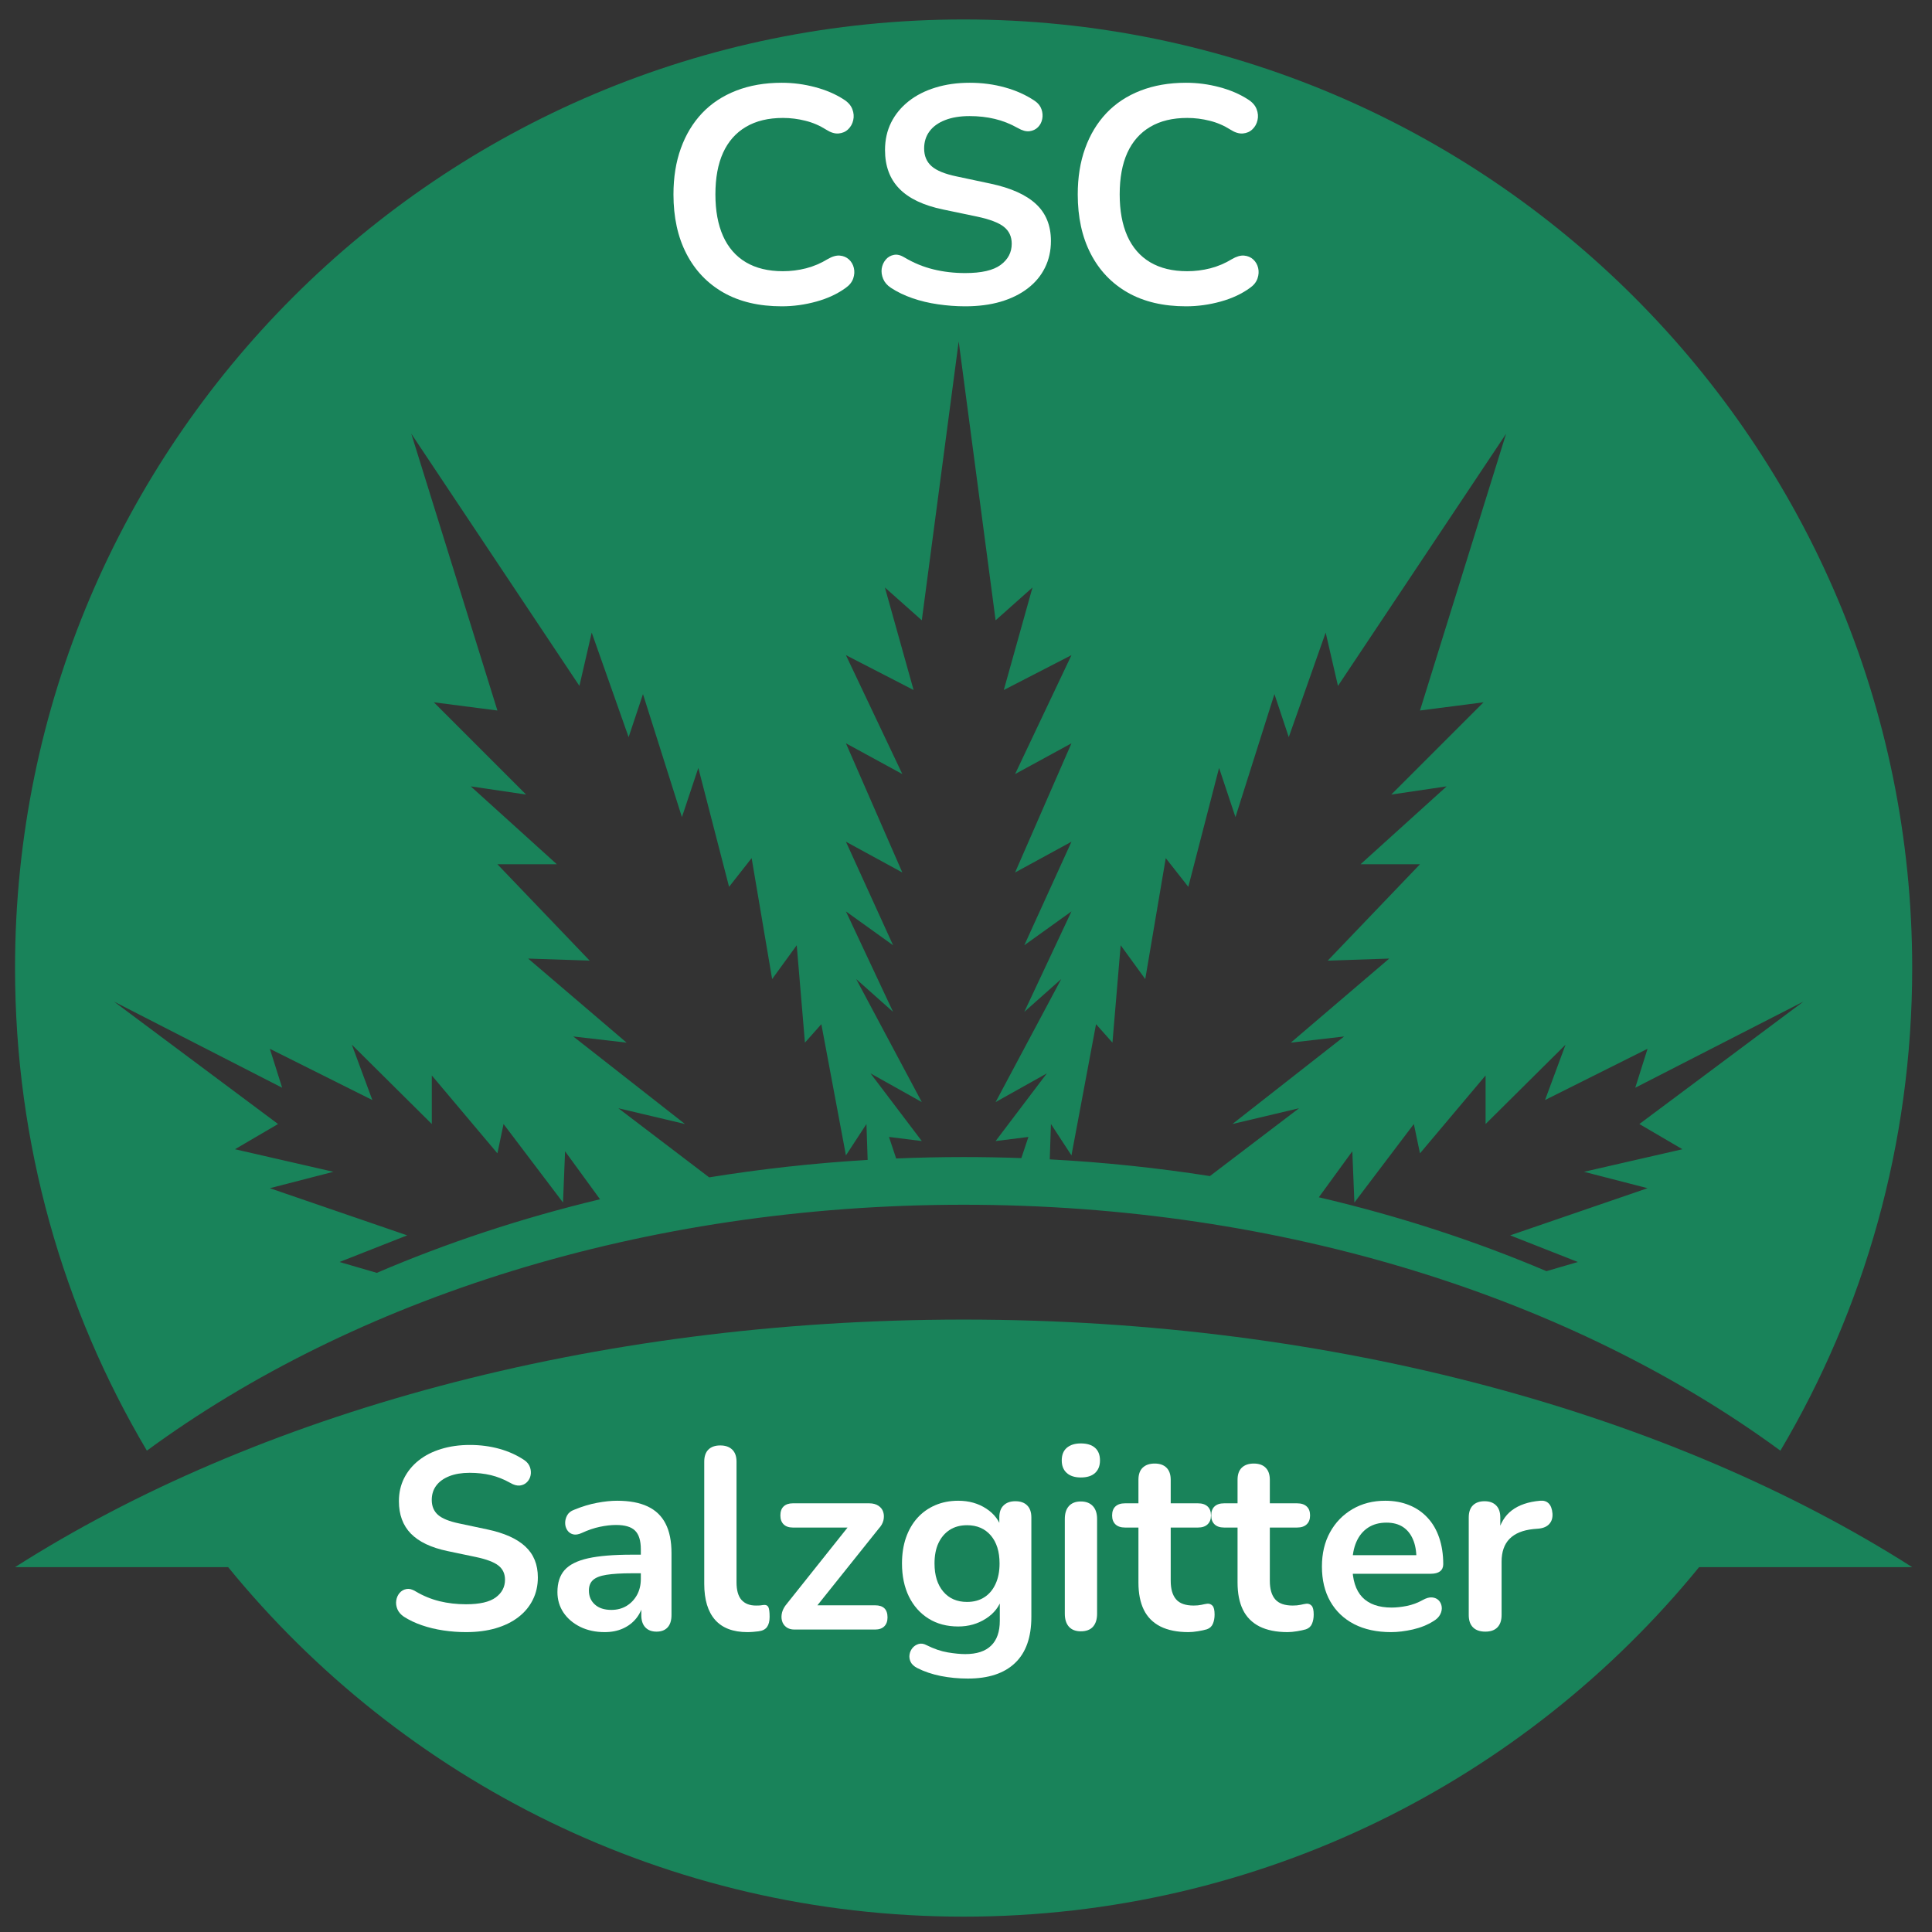 <svg xmlns="http://www.w3.org/2000/svg" xmlns:xlink="http://www.w3.org/1999/xlink" width="500" viewBox="0 0 375 375" height="500" preserveAspectRatio="xMidYMid meet"><rect x="0" y="0" width="375" height="375" fill="#333333" stroke="none"/><defs><g></g><clipPath id="3d6b4fba5b"><path d="M 2.918 3.773 L 371.16 3.773 L 371.16 281.707 L 2.918 281.707 Z M 2.918 3.773 " clip-rule="nonzero"></path></clipPath><clipPath id="1e440831c0"><path d="M 2.918 256.082 L 371.16 256.082 L 371.16 372.016 L 2.918 372.016 Z M 2.918 256.082 " clip-rule="nonzero"></path></clipPath></defs><g clip-path="url(#3d6b4fba5b)"><path fill="#19835a" d="M 52.375 203.57 L 72.273 213.516 L 68.293 202.773 L 83.812 218.172 L 83.812 208.742 L 96.547 223.863 L 97.738 218.172 L 109.281 233.414 L 109.68 223.465 L 116.465 232.777 C 101.207 236.434 86.695 241.246 73.137 247.062 L 65.906 244.953 L 79.035 239.781 L 52.375 230.629 L 64.711 227.445 L 45.609 223.066 L 53.969 218.172 L 22.133 194.414 L 54.766 211.129 Z M 112.465 133.133 L 114.852 122.789 L 122.016 143.082 L 124.801 134.727 L 132.359 158.602 L 135.543 149.051 L 141.512 172.133 L 145.891 166.562 L 149.871 190.039 L 154.645 183.473 L 156.238 202.375 L 159.422 198.793 L 164.195 224.262 L 168.176 218.172 L 168.41 225.137 C 157.934 225.762 147.664 226.902 137.652 228.527 L 120.023 215.109 L 132.957 218.172 L 111.27 201.18 L 121.617 202.375 L 102.516 186.059 L 114.453 186.457 L 96.547 167.754 L 108.086 167.754 L 91.375 152.633 L 102.117 154.223 L 84.211 136.316 L 96.547 137.91 L 79.832 84.188 Z M 164.195 163.379 L 175.141 169.348 L 164.195 144.277 L 175.141 150.246 L 164.195 127.164 L 177.328 133.93 L 171.758 114.031 L 178.922 120.402 L 186.082 66.281 L 193.246 120.402 L 200.406 114.031 L 194.836 133.93 L 207.969 127.164 L 197.027 150.246 L 207.969 144.277 L 197.027 169.348 L 207.969 163.379 L 198.816 183.473 L 207.969 176.906 L 198.816 196.406 L 205.98 190.039 L 193.246 213.914 L 203.191 208.344 L 193.246 221.477 L 199.613 220.68 L 198.242 224.785 C 194.531 224.652 190.797 224.582 187.039 224.582 C 182.641 224.582 178.277 224.68 173.945 224.859 L 172.551 220.68 L 178.922 221.477 L 168.969 208.344 L 178.922 213.914 L 166.188 190.039 L 173.348 196.406 L 164.195 176.906 L 173.348 183.473 Z M 215.926 202.375 L 217.52 183.473 L 222.293 190.039 L 226.273 166.562 L 230.652 172.133 L 236.621 149.051 L 239.805 158.602 L 247.367 134.727 L 250.148 143.082 L 257.312 122.789 L 259.699 133.133 L 292.332 84.188 L 275.617 137.91 L 287.953 136.316 L 270.047 154.223 L 280.793 152.633 L 264.078 167.754 L 275.617 167.754 L 257.711 186.457 L 269.648 186.059 L 250.547 202.375 L 260.895 201.18 L 239.207 218.172 L 252.141 215.109 L 234.84 228.277 C 224.723 226.691 214.344 225.594 203.758 225.031 L 203.988 218.172 L 207.969 224.262 L 212.742 198.793 Z M 319.789 203.57 L 317.402 211.129 L 350.031 194.414 L 318.199 218.172 L 326.555 223.066 L 307.453 227.445 L 319.789 230.629 L 293.125 239.781 L 306.258 244.953 L 300.164 246.73 C 286.344 240.859 271.547 236.023 255.984 232.391 L 262.484 223.465 L 262.887 233.414 L 274.426 218.172 L 275.617 223.863 L 288.352 208.742 L 288.352 218.172 L 303.871 202.773 L 299.891 213.516 Z M 187.039 233.84 C 249.258 233.84 305.461 252.141 345.574 281.574 C 361.824 254.129 371.156 222.105 371.156 187.898 C 371.156 86.211 288.727 3.777 187.039 3.777 C 85.352 3.777 2.918 86.211 2.918 187.898 C 2.918 222.105 12.254 254.129 28.508 281.57 C 68.617 252.141 124.82 233.84 187.039 233.84 " fill-opacity="1" fill-rule="nonzero"></path></g><g clip-path="url(#1e440831c0)"><path fill="#19835a" d="M 187.039 256.129 C 114.715 256.129 49.41 274.559 2.918 304.18 L 44.281 304.18 C 78.043 345.578 129.453 372.02 187.039 372.02 C 244.625 372.02 296.035 345.578 329.797 304.18 L 371.156 304.18 C 324.668 274.559 259.363 256.129 187.039 256.129 " fill-opacity="1" fill-rule="nonzero"></path></g><g fill="#ffffff" fill-opacity="1"><g transform="translate(127.485, 58.861)"><g><path d="M 24.25 0.594 C 19.852 0.594 16.086 -0.289 12.953 -2.062 C 9.828 -3.844 7.426 -6.359 5.75 -9.609 C 4.07 -12.859 3.234 -16.695 3.234 -21.125 C 3.234 -24.438 3.711 -27.422 4.672 -30.078 C 5.629 -32.734 7.004 -35.008 8.797 -36.906 C 10.598 -38.801 12.801 -40.254 15.406 -41.266 C 18.02 -42.285 20.969 -42.797 24.25 -42.797 C 26.438 -42.797 28.586 -42.516 30.703 -41.953 C 32.816 -41.398 34.676 -40.602 36.281 -39.562 C 37.113 -39.039 37.672 -38.41 37.953 -37.672 C 38.234 -36.941 38.289 -36.227 38.125 -35.531 C 37.969 -34.832 37.641 -34.242 37.141 -33.766 C 36.641 -33.285 36.02 -33.016 35.281 -32.953 C 34.539 -32.891 33.734 -33.141 32.859 -33.703 C 31.617 -34.492 30.281 -35.066 28.844 -35.422 C 27.414 -35.785 25.961 -35.969 24.484 -35.969 C 21.648 -35.969 19.254 -35.391 17.297 -34.234 C 15.336 -33.078 13.859 -31.398 12.859 -29.203 C 11.867 -27.016 11.375 -24.32 11.375 -21.125 C 11.375 -17.977 11.867 -15.285 12.859 -13.047 C 13.859 -10.816 15.336 -9.117 17.297 -7.953 C 19.254 -6.797 21.648 -6.219 24.484 -6.219 C 25.992 -6.219 27.488 -6.406 28.969 -6.781 C 30.445 -7.164 31.844 -7.758 33.156 -8.562 C 34.039 -9.082 34.832 -9.312 35.531 -9.25 C 36.227 -9.188 36.816 -8.938 37.297 -8.5 C 37.773 -8.062 38.094 -7.508 38.25 -6.844 C 38.406 -6.188 38.363 -5.508 38.125 -4.812 C 37.883 -4.113 37.406 -3.508 36.688 -3 C 35.094 -1.832 33.188 -0.941 30.969 -0.328 C 28.758 0.285 26.52 0.594 24.25 0.594 Z M 24.25 0.594 "></path></g></g></g><g fill="#ffffff" fill-opacity="1"><g transform="translate(168.187, 58.861)"><g><path d="M 19.156 0.594 C 17.395 0.594 15.633 0.461 13.875 0.203 C 12.125 -0.047 10.469 -0.441 8.906 -0.984 C 7.352 -1.523 5.961 -2.195 4.734 -3 C 4.016 -3.477 3.516 -4.055 3.234 -4.734 C 2.953 -5.41 2.859 -6.078 2.953 -6.734 C 3.055 -7.391 3.316 -7.969 3.734 -8.469 C 4.16 -8.969 4.691 -9.273 5.328 -9.391 C 5.961 -9.516 6.66 -9.336 7.422 -8.859 C 9.18 -7.816 11.035 -7.055 12.984 -6.578 C 14.941 -6.098 17 -5.859 19.156 -5.859 C 22.312 -5.859 24.602 -6.383 26.031 -7.438 C 27.469 -8.5 28.188 -9.867 28.188 -11.547 C 28.188 -12.941 27.676 -14.039 26.656 -14.844 C 25.645 -15.645 23.898 -16.305 21.422 -16.828 L 14.844 -18.203 C 11.051 -18.992 8.227 -20.336 6.375 -22.234 C 4.52 -24.129 3.594 -26.633 3.594 -29.75 C 3.594 -31.707 3.988 -33.484 4.781 -35.078 C 5.582 -36.672 6.711 -38.047 8.172 -39.203 C 9.629 -40.359 11.363 -41.242 13.375 -41.859 C 15.395 -42.484 17.617 -42.797 20.047 -42.797 C 22.441 -42.797 24.719 -42.492 26.875 -41.891 C 29.031 -41.297 30.969 -40.422 32.688 -39.266 C 33.32 -38.828 33.75 -38.285 33.969 -37.641 C 34.188 -37.004 34.234 -36.379 34.109 -35.766 C 33.992 -35.148 33.719 -34.617 33.281 -34.172 C 32.844 -33.734 32.289 -33.473 31.625 -33.391 C 30.969 -33.316 30.223 -33.52 29.391 -34 C 27.91 -34.832 26.41 -35.426 24.891 -35.781 C 23.379 -36.145 21.75 -36.328 20 -36.328 C 18.156 -36.328 16.57 -36.066 15.25 -35.547 C 13.938 -35.035 12.93 -34.312 12.234 -33.375 C 11.535 -32.438 11.188 -31.328 11.188 -30.047 C 11.188 -28.609 11.664 -27.461 12.625 -26.609 C 13.582 -25.754 15.219 -25.086 17.531 -24.609 L 24.062 -23.219 C 28.008 -22.383 30.953 -21.066 32.891 -19.266 C 34.828 -17.473 35.797 -15.082 35.797 -12.094 C 35.797 -10.176 35.406 -8.438 34.625 -6.875 C 33.852 -5.32 32.738 -3.988 31.281 -2.875 C 29.82 -1.758 28.07 -0.898 26.031 -0.297 C 24 0.297 21.707 0.594 19.156 0.594 Z M 19.156 0.594 "></path></g></g></g><g fill="#ffffff" fill-opacity="1"><g transform="translate(205.956, 58.861)"><g><path d="M 24.25 0.594 C 19.852 0.594 16.086 -0.289 12.953 -2.062 C 9.828 -3.844 7.426 -6.359 5.75 -9.609 C 4.07 -12.859 3.234 -16.695 3.234 -21.125 C 3.234 -24.438 3.711 -27.422 4.672 -30.078 C 5.629 -32.734 7.004 -35.008 8.797 -36.906 C 10.598 -38.801 12.801 -40.254 15.406 -41.266 C 18.02 -42.285 20.969 -42.797 24.25 -42.797 C 26.438 -42.797 28.586 -42.516 30.703 -41.953 C 32.816 -41.398 34.676 -40.602 36.281 -39.562 C 37.113 -39.039 37.672 -38.41 37.953 -37.672 C 38.234 -36.941 38.289 -36.227 38.125 -35.531 C 37.969 -34.832 37.641 -34.242 37.141 -33.766 C 36.641 -33.285 36.02 -33.016 35.281 -32.953 C 34.539 -32.891 33.734 -33.141 32.859 -33.703 C 31.617 -34.492 30.281 -35.066 28.844 -35.422 C 27.414 -35.785 25.961 -35.969 24.484 -35.969 C 21.648 -35.969 19.254 -35.391 17.297 -34.234 C 15.336 -33.078 13.859 -31.398 12.859 -29.203 C 11.867 -27.016 11.375 -24.32 11.375 -21.125 C 11.375 -17.977 11.867 -15.285 12.859 -13.047 C 13.859 -10.816 15.336 -9.117 17.297 -7.953 C 19.254 -6.797 21.648 -6.219 24.484 -6.219 C 25.992 -6.219 27.488 -6.406 28.969 -6.781 C 30.445 -7.164 31.844 -7.758 33.156 -8.562 C 34.039 -9.082 34.832 -9.312 35.531 -9.25 C 36.227 -9.188 36.816 -8.938 37.297 -8.5 C 37.773 -8.062 38.094 -7.508 38.25 -6.844 C 38.406 -6.188 38.363 -5.508 38.125 -4.812 C 37.883 -4.113 37.406 -3.508 36.688 -3 C 35.094 -1.832 33.188 -0.941 30.969 -0.328 C 28.758 0.285 26.52 0.594 24.25 0.594 Z M 24.25 0.594 "></path></g></g></g><g fill="#ffffff" fill-opacity="1"><g transform="translate(74.428, 316.293)"><g><path d="M 16.031 0.5 C 14.562 0.5 13.094 0.391 11.625 0.172 C 10.156 -0.047 8.77 -0.379 7.469 -0.828 C 6.164 -1.273 4.992 -1.832 3.953 -2.5 C 3.359 -2.906 2.941 -3.391 2.703 -3.953 C 2.473 -4.523 2.398 -5.086 2.484 -5.641 C 2.566 -6.191 2.781 -6.676 3.125 -7.094 C 3.477 -7.508 3.922 -7.766 4.453 -7.859 C 4.992 -7.961 5.582 -7.816 6.219 -7.422 C 7.688 -6.547 9.238 -5.906 10.875 -5.5 C 12.508 -5.102 14.227 -4.906 16.031 -4.906 C 18.676 -4.906 20.598 -5.348 21.797 -6.234 C 22.992 -7.117 23.594 -8.266 23.594 -9.672 C 23.594 -10.836 23.164 -11.754 22.312 -12.422 C 21.469 -13.086 20.008 -13.641 17.938 -14.078 L 12.422 -15.234 C 9.254 -15.898 6.891 -17.023 5.328 -18.609 C 3.773 -20.203 3 -22.301 3 -24.906 C 3 -26.539 3.332 -28.023 4 -29.359 C 4.676 -30.703 5.625 -31.859 6.844 -32.828 C 8.062 -33.797 9.516 -34.535 11.203 -35.047 C 12.891 -35.566 14.75 -35.828 16.781 -35.828 C 18.789 -35.828 20.695 -35.578 22.5 -35.078 C 24.301 -34.578 25.922 -33.844 27.359 -32.875 C 27.891 -32.508 28.25 -32.055 28.438 -31.516 C 28.625 -30.984 28.664 -30.457 28.562 -29.938 C 28.457 -29.414 28.223 -28.973 27.859 -28.609 C 27.492 -28.242 27.035 -28.023 26.484 -27.953 C 25.93 -27.891 25.305 -28.062 24.609 -28.469 C 23.367 -29.164 22.113 -29.664 20.844 -29.969 C 19.57 -30.27 18.203 -30.422 16.734 -30.422 C 15.203 -30.422 13.883 -30.203 12.781 -29.766 C 11.676 -29.328 10.832 -28.719 10.25 -27.938 C 9.664 -27.156 9.375 -26.227 9.375 -25.156 C 9.375 -23.945 9.773 -22.984 10.578 -22.266 C 11.379 -21.555 12.75 -21 14.688 -20.594 L 20.141 -19.438 C 23.453 -18.738 25.914 -17.633 27.531 -16.125 C 29.156 -14.625 29.969 -12.625 29.969 -10.125 C 29.969 -8.52 29.641 -7.066 28.984 -5.766 C 28.336 -4.461 27.406 -3.344 26.188 -2.406 C 24.969 -1.469 23.504 -0.75 21.797 -0.25 C 20.086 0.25 18.164 0.5 16.031 0.5 Z M 16.031 0.5 "></path></g></g></g><g fill="#ffffff" fill-opacity="1"><g transform="translate(106.04, 316.293)"><g><path d="M 11.328 0.5 C 9.555 0.5 7.977 0.16 6.594 -0.516 C 5.207 -1.203 4.117 -2.129 3.328 -3.297 C 2.547 -4.473 2.156 -5.797 2.156 -7.266 C 2.156 -9.066 2.617 -10.492 3.547 -11.547 C 4.484 -12.598 6.004 -13.359 8.109 -13.828 C 10.223 -14.297 13.051 -14.531 16.594 -14.531 L 19.094 -14.531 L 19.094 -10.922 L 16.641 -10.922 C 14.566 -10.922 12.91 -10.82 11.672 -10.625 C 10.441 -10.426 9.566 -10.082 9.047 -9.594 C 8.523 -9.113 8.266 -8.438 8.266 -7.562 C 8.266 -6.457 8.648 -5.555 9.422 -4.859 C 10.191 -4.16 11.258 -3.812 12.625 -3.812 C 13.727 -3.812 14.707 -4.066 15.562 -4.578 C 16.414 -5.098 17.094 -5.805 17.594 -6.703 C 18.094 -7.609 18.344 -8.648 18.344 -9.828 L 18.344 -15.578 C 18.344 -17.254 17.973 -18.457 17.234 -19.188 C 16.504 -19.926 15.27 -20.297 13.531 -20.297 C 12.562 -20.297 11.516 -20.176 10.391 -19.938 C 9.273 -19.707 8.098 -19.305 6.859 -18.734 C 6.223 -18.441 5.66 -18.359 5.172 -18.484 C 4.691 -18.617 4.316 -18.895 4.047 -19.312 C 3.785 -19.727 3.656 -20.188 3.656 -20.688 C 3.656 -21.195 3.785 -21.691 4.047 -22.172 C 4.316 -22.66 4.77 -23.02 5.406 -23.25 C 6.945 -23.883 8.426 -24.332 9.844 -24.594 C 11.258 -24.863 12.555 -25 13.734 -25 C 16.141 -25 18.117 -24.629 19.672 -23.891 C 21.223 -23.16 22.379 -22.051 23.141 -20.562 C 23.91 -19.082 24.297 -17.172 24.297 -14.828 L 24.297 -2.812 C 24.297 -1.77 24.047 -0.973 23.547 -0.422 C 23.047 0.129 22.328 0.406 21.391 0.406 C 20.461 0.406 19.738 0.129 19.219 -0.422 C 18.695 -0.973 18.438 -1.77 18.438 -2.812 L 18.438 -5.219 L 18.844 -5.219 C 18.602 -4.039 18.141 -3.023 17.453 -2.172 C 16.773 -1.328 15.914 -0.672 14.875 -0.203 C 13.844 0.266 12.66 0.5 11.328 0.5 Z M 11.328 0.5 "></path></g></g></g><g fill="#ffffff" fill-opacity="1"><g transform="translate(133.443, 316.293)"><g><path d="M 11.625 0.5 C 8.852 0.5 6.766 -0.289 5.359 -1.875 C 3.953 -3.469 3.25 -5.801 3.25 -8.875 L 3.25 -32.578 C 3.25 -33.609 3.516 -34.391 4.047 -34.922 C 4.586 -35.461 5.359 -35.734 6.359 -35.734 C 7.359 -35.734 8.133 -35.461 8.688 -34.922 C 9.238 -34.391 9.516 -33.609 9.516 -32.578 L 9.516 -9.172 C 9.516 -7.629 9.836 -6.488 10.484 -5.75 C 11.141 -5.02 12.07 -4.656 13.281 -4.656 C 13.551 -4.656 13.801 -4.66 14.031 -4.672 C 14.258 -4.691 14.492 -4.723 14.734 -4.766 C 15.203 -4.828 15.52 -4.695 15.688 -4.375 C 15.852 -4.062 15.938 -3.422 15.938 -2.453 C 15.938 -1.617 15.77 -0.969 15.438 -0.5 C 15.102 -0.031 14.551 0.25 13.781 0.344 C 13.445 0.383 13.094 0.422 12.719 0.453 C 12.352 0.484 11.988 0.5 11.625 0.5 Z M 11.625 0.5 "></path></g></g></g><g fill="#ffffff" fill-opacity="1"><g transform="translate(149.424, 316.293)"><g><path d="M 4.766 0 C 4.129 0 3.602 -0.156 3.188 -0.469 C 2.77 -0.789 2.492 -1.203 2.359 -1.703 C 2.223 -2.203 2.227 -2.742 2.375 -3.328 C 2.531 -3.91 2.844 -4.473 3.312 -5.016 L 16.281 -21.297 L 16.281 -19.797 L 4.453 -19.797 C 3.691 -19.797 3.098 -20.004 2.672 -20.422 C 2.254 -20.836 2.047 -21.41 2.047 -22.141 C 2.047 -22.91 2.254 -23.492 2.672 -23.891 C 3.098 -24.297 3.691 -24.5 4.453 -24.5 L 19.297 -24.5 C 20.023 -24.5 20.625 -24.336 21.094 -24.016 C 21.562 -23.703 21.867 -23.297 22.016 -22.797 C 22.172 -22.297 22.18 -21.758 22.047 -21.188 C 21.91 -20.625 21.609 -20.094 21.141 -19.594 L 7.922 -3.062 L 7.922 -4.703 L 20.438 -4.703 C 22.039 -4.703 22.844 -3.922 22.844 -2.359 C 22.844 -1.617 22.633 -1.039 22.219 -0.625 C 21.801 -0.207 21.207 0 20.438 0 Z M 4.766 0 "></path></g></g></g><g fill="#ffffff" fill-opacity="1"><g transform="translate(173.17, 316.293)"><g><path d="M 14.688 9.516 C 12.875 9.516 11.125 9.348 9.438 9.016 C 7.758 8.68 6.234 8.164 4.859 7.469 C 4.223 7.133 3.797 6.734 3.578 6.266 C 3.359 5.797 3.289 5.316 3.375 4.828 C 3.457 4.348 3.656 3.922 3.969 3.547 C 4.289 3.18 4.688 2.93 5.156 2.797 C 5.625 2.672 6.109 2.738 6.609 3 C 8.078 3.738 9.473 4.219 10.797 4.438 C 12.117 4.656 13.25 4.766 14.188 4.766 C 16.414 4.766 18.086 4.219 19.203 3.125 C 20.328 2.039 20.891 0.43 20.891 -1.703 L 20.891 -6.219 L 21.344 -6.219 C 20.844 -4.508 19.797 -3.145 18.203 -2.125 C 16.617 -1.102 14.828 -0.594 12.828 -0.594 C 10.617 -0.594 8.695 -1.102 7.062 -2.125 C 5.426 -3.145 4.156 -4.57 3.25 -6.406 C 2.352 -8.25 1.906 -10.391 1.906 -12.828 C 1.906 -14.66 2.16 -16.32 2.672 -17.812 C 3.191 -19.301 3.926 -20.578 4.875 -21.641 C 5.832 -22.711 6.988 -23.539 8.344 -24.125 C 9.695 -24.707 11.191 -25 12.828 -25 C 14.898 -25 16.711 -24.488 18.266 -23.469 C 19.816 -22.457 20.828 -21.113 21.297 -19.438 L 20.797 -18.188 L 20.797 -21.75 C 20.797 -22.781 21.07 -23.562 21.625 -24.094 C 22.176 -24.633 22.938 -24.906 23.906 -24.906 C 24.906 -24.906 25.672 -24.633 26.203 -24.094 C 26.742 -23.562 27.016 -22.781 27.016 -21.75 L 27.016 -2.453 C 27.016 1.516 25.957 4.5 23.844 6.5 C 21.738 8.508 18.688 9.516 14.688 9.516 Z M 14.531 -5.359 C 15.832 -5.359 16.953 -5.66 17.891 -6.266 C 18.828 -6.867 19.551 -7.727 20.062 -8.844 C 20.582 -9.957 20.844 -11.285 20.844 -12.828 C 20.844 -15.129 20.273 -16.941 19.141 -18.266 C 18.004 -19.586 16.469 -20.25 14.531 -20.25 C 13.227 -20.25 12.109 -19.945 11.172 -19.344 C 10.234 -18.738 9.504 -17.883 8.984 -16.781 C 8.473 -15.688 8.219 -14.367 8.219 -12.828 C 8.219 -10.523 8.785 -8.703 9.922 -7.359 C 11.055 -6.023 12.594 -5.359 14.531 -5.359 Z M 14.531 -5.359 "></path></g></g></g><g fill="#ffffff" fill-opacity="1"><g transform="translate(203.429, 316.293)"><g><path d="M 6.359 0.344 C 5.359 0.344 4.586 0.047 4.047 -0.547 C 3.516 -1.148 3.25 -1.988 3.25 -3.062 L 3.25 -21.453 C 3.25 -22.547 3.516 -23.383 4.047 -23.969 C 4.586 -24.562 5.359 -24.859 6.359 -24.859 C 7.359 -24.859 8.133 -24.562 8.688 -23.969 C 9.238 -23.383 9.516 -22.547 9.516 -21.453 L 9.516 -3.062 C 9.516 -1.988 9.25 -1.148 8.719 -0.547 C 8.188 0.047 7.398 0.344 6.359 0.344 Z M 6.359 -29.516 C 5.191 -29.516 4.281 -29.805 3.625 -30.391 C 2.977 -30.973 2.656 -31.785 2.656 -32.828 C 2.656 -33.891 2.977 -34.703 3.625 -35.266 C 4.281 -35.836 5.191 -36.125 6.359 -36.125 C 7.566 -36.125 8.488 -35.836 9.125 -35.266 C 9.758 -34.703 10.078 -33.891 10.078 -32.828 C 10.078 -31.785 9.758 -30.973 9.125 -30.391 C 8.488 -29.805 7.566 -29.516 6.359 -29.516 Z M 6.359 -29.516 "></path></g></g></g><g fill="#ffffff" fill-opacity="1"><g transform="translate(216.204, 316.293)"><g><path d="M 14.484 0.5 C 12.305 0.5 10.488 0.133 9.031 -0.594 C 7.582 -1.332 6.508 -2.41 5.812 -3.828 C 5.113 -5.254 4.766 -7.02 4.766 -9.125 L 4.766 -19.797 L 2.156 -19.797 C 1.352 -19.797 0.734 -20.004 0.297 -20.422 C -0.129 -20.836 -0.344 -21.41 -0.344 -22.141 C -0.344 -22.91 -0.129 -23.492 0.297 -23.891 C 0.734 -24.297 1.352 -24.5 2.156 -24.5 L 4.766 -24.5 L 4.766 -29.062 C 4.766 -30.094 5.035 -30.875 5.578 -31.406 C 6.129 -31.945 6.91 -32.219 7.922 -32.219 C 8.922 -32.219 9.688 -31.945 10.219 -31.406 C 10.758 -30.875 11.031 -30.094 11.031 -29.062 L 11.031 -24.5 L 16.328 -24.5 C 17.129 -24.5 17.75 -24.297 18.188 -23.891 C 18.625 -23.492 18.844 -22.91 18.844 -22.141 C 18.844 -21.41 18.625 -20.836 18.188 -20.422 C 17.75 -20.004 17.129 -19.797 16.328 -19.797 L 11.031 -19.797 L 11.031 -9.469 C 11.031 -7.863 11.379 -6.66 12.078 -5.859 C 12.773 -5.055 13.91 -4.656 15.484 -4.656 C 16.047 -4.656 16.547 -4.703 16.984 -4.797 C 17.422 -4.898 17.805 -4.973 18.141 -5.016 C 18.535 -5.047 18.867 -4.914 19.141 -4.625 C 19.41 -4.344 19.547 -3.77 19.547 -2.906 C 19.547 -2.238 19.438 -1.645 19.219 -1.125 C 19 -0.602 18.609 -0.242 18.047 -0.047 C 17.609 0.086 17.035 0.211 16.328 0.328 C 15.629 0.441 15.016 0.5 14.484 0.5 Z M 14.484 0.5 "></path></g></g></g><g fill="#ffffff" fill-opacity="1"><g transform="translate(235.442, 316.293)"><g><path d="M 14.484 0.5 C 12.305 0.5 10.488 0.133 9.031 -0.594 C 7.582 -1.332 6.508 -2.41 5.812 -3.828 C 5.113 -5.254 4.766 -7.02 4.766 -9.125 L 4.766 -19.797 L 2.156 -19.797 C 1.352 -19.797 0.734 -20.004 0.297 -20.422 C -0.129 -20.836 -0.344 -21.41 -0.344 -22.141 C -0.344 -22.91 -0.129 -23.492 0.297 -23.891 C 0.734 -24.297 1.352 -24.5 2.156 -24.5 L 4.766 -24.5 L 4.766 -29.062 C 4.766 -30.094 5.035 -30.875 5.578 -31.406 C 6.129 -31.945 6.91 -32.219 7.922 -32.219 C 8.922 -32.219 9.688 -31.945 10.219 -31.406 C 10.758 -30.875 11.031 -30.094 11.031 -29.062 L 11.031 -24.5 L 16.328 -24.5 C 17.129 -24.5 17.75 -24.297 18.188 -23.891 C 18.625 -23.492 18.844 -22.91 18.844 -22.141 C 18.844 -21.41 18.625 -20.836 18.188 -20.422 C 17.75 -20.004 17.129 -19.797 16.328 -19.797 L 11.031 -19.797 L 11.031 -9.469 C 11.031 -7.863 11.379 -6.66 12.078 -5.859 C 12.773 -5.055 13.91 -4.656 15.484 -4.656 C 16.047 -4.656 16.547 -4.703 16.984 -4.797 C 17.422 -4.898 17.805 -4.973 18.141 -5.016 C 18.535 -5.047 18.867 -4.914 19.141 -4.625 C 19.41 -4.344 19.547 -3.77 19.547 -2.906 C 19.547 -2.238 19.438 -1.645 19.219 -1.125 C 19 -0.602 18.609 -0.242 18.047 -0.047 C 17.609 0.086 17.035 0.211 16.328 0.328 C 15.629 0.441 15.016 0.5 14.484 0.5 Z M 14.484 0.5 "></path></g></g></g><g fill="#ffffff" fill-opacity="1"><g transform="translate(254.679, 316.293)"><g><path d="M 15.328 0.5 C 12.555 0.5 10.164 -0.016 8.156 -1.047 C 6.156 -2.086 4.613 -3.555 3.531 -5.453 C 2.445 -7.359 1.906 -9.617 1.906 -12.234 C 1.906 -14.766 2.43 -16.984 3.484 -18.891 C 4.535 -20.797 5.988 -22.289 7.844 -23.375 C 9.695 -24.457 11.812 -25 14.188 -25 C 15.914 -25 17.473 -24.711 18.859 -24.141 C 20.254 -23.578 21.441 -22.758 22.422 -21.688 C 23.41 -20.625 24.16 -19.332 24.672 -17.812 C 25.191 -16.289 25.453 -14.578 25.453 -12.672 C 25.453 -12.078 25.242 -11.617 24.828 -11.297 C 24.41 -10.984 23.816 -10.828 23.047 -10.828 L 6.969 -10.828 L 6.969 -14.438 L 21.047 -14.438 L 20.25 -13.688 C 20.25 -15.219 20.02 -16.5 19.562 -17.531 C 19.113 -18.57 18.461 -19.367 17.609 -19.922 C 16.754 -20.473 15.695 -20.75 14.438 -20.75 C 13.031 -20.75 11.832 -20.422 10.844 -19.766 C 9.863 -19.117 9.113 -18.203 8.594 -17.016 C 8.07 -15.828 7.812 -14.414 7.812 -12.781 L 7.812 -12.422 C 7.812 -9.68 8.453 -7.633 9.734 -6.281 C 11.023 -4.938 12.926 -4.266 15.438 -4.266 C 16.301 -4.266 17.273 -4.367 18.359 -4.578 C 19.453 -4.797 20.484 -5.176 21.453 -5.719 C 22.148 -6.113 22.766 -6.285 23.297 -6.234 C 23.836 -6.18 24.266 -5.988 24.578 -5.656 C 24.898 -5.32 25.094 -4.91 25.156 -4.422 C 25.219 -3.941 25.125 -3.453 24.875 -2.953 C 24.625 -2.453 24.195 -2.02 23.594 -1.656 C 22.426 -0.914 21.082 -0.367 19.562 -0.016 C 18.039 0.328 16.629 0.5 15.328 0.5 Z M 15.328 0.5 "></path></g></g></g><g fill="#ffffff" fill-opacity="1"><g transform="translate(281.832, 316.293)"><g><path d="M 6.469 0.406 C 5.426 0.406 4.629 0.129 4.078 -0.422 C 3.523 -0.973 3.25 -1.77 3.25 -2.812 L 3.25 -21.75 C 3.25 -22.781 3.516 -23.562 4.047 -24.094 C 4.586 -24.633 5.344 -24.906 6.312 -24.906 C 7.281 -24.906 8.031 -24.633 8.562 -24.094 C 9.102 -23.562 9.375 -22.781 9.375 -21.75 L 9.375 -18.594 L 8.875 -18.594 C 9.344 -20.594 10.258 -22.109 11.625 -23.141 C 13 -24.18 14.82 -24.801 17.094 -25 C 17.789 -25.07 18.348 -24.898 18.766 -24.484 C 19.18 -24.066 19.426 -23.422 19.5 -22.547 C 19.562 -21.711 19.363 -21.035 18.906 -20.516 C 18.457 -20.004 17.785 -19.695 16.891 -19.594 L 15.781 -19.5 C 13.75 -19.289 12.211 -18.66 11.172 -17.609 C 10.141 -16.555 9.625 -15.078 9.625 -13.172 L 9.625 -2.812 C 9.625 -1.77 9.352 -0.973 8.812 -0.422 C 8.281 0.129 7.5 0.406 6.469 0.406 Z M 6.469 0.406 "></path></g></g></g></svg>